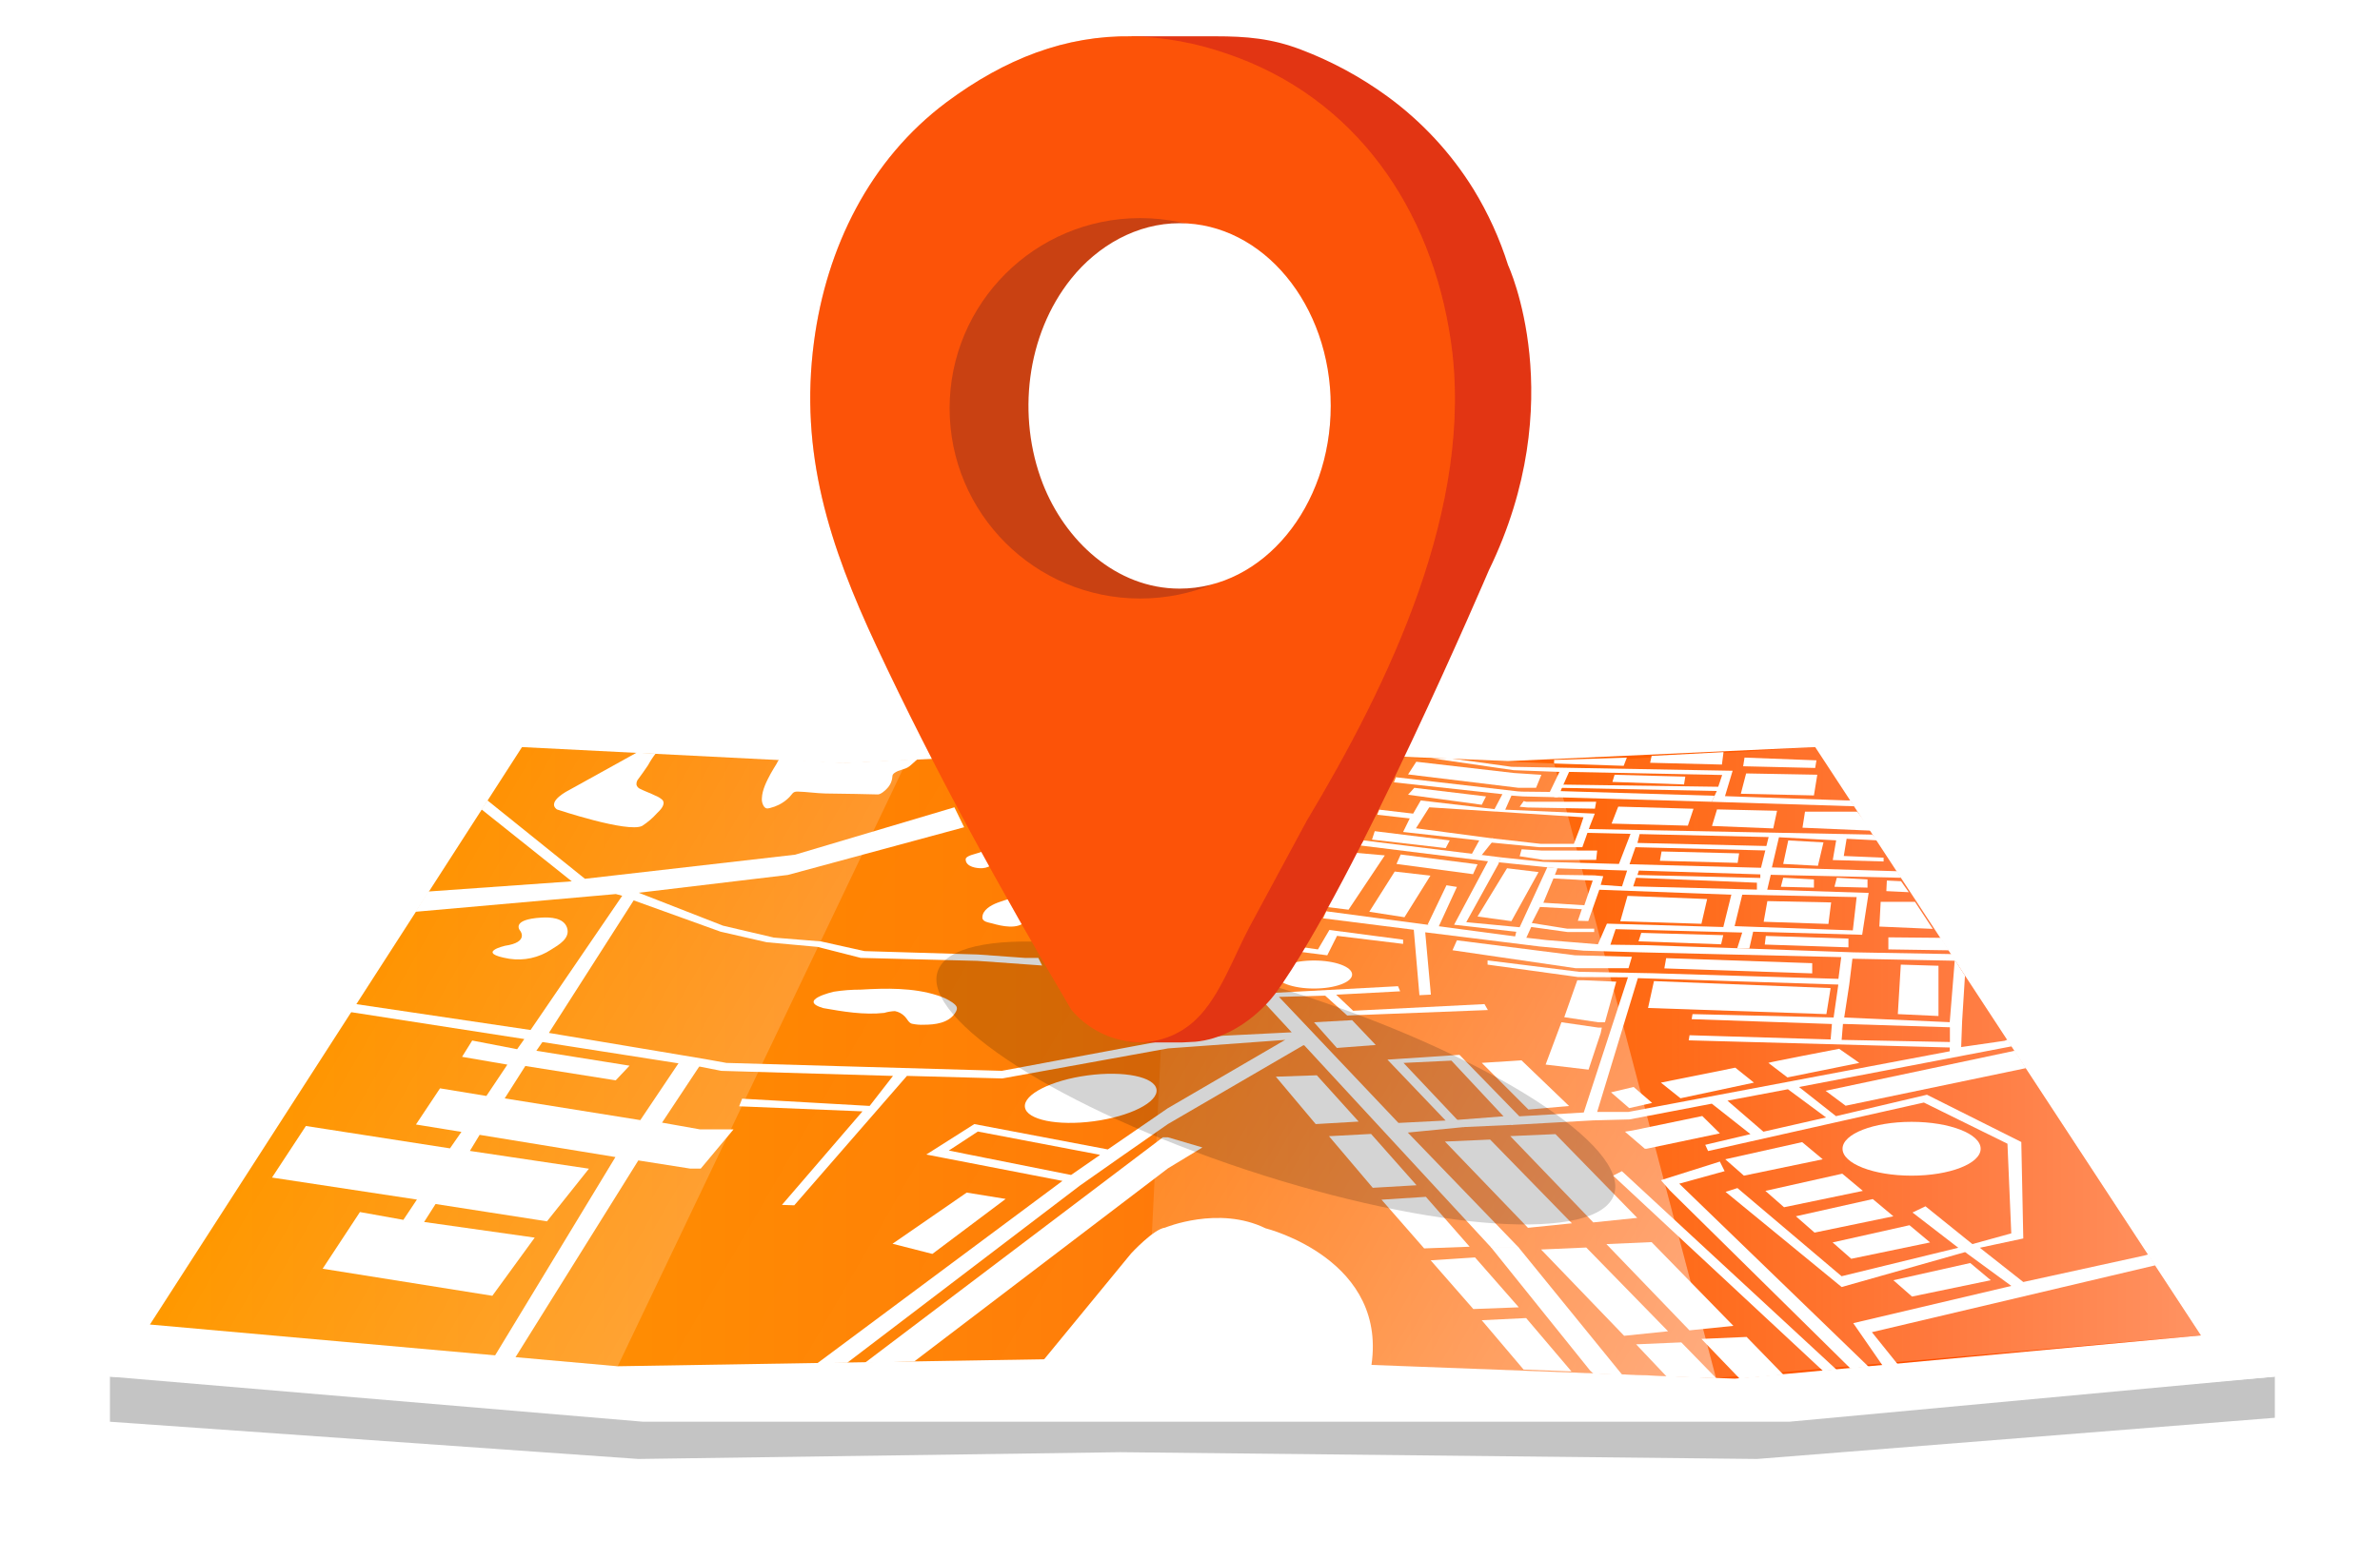<?xml version="1.0" encoding="UTF-8"?> <svg xmlns="http://www.w3.org/2000/svg" width="564" height="370" viewBox="0 0 564 370" fill="none"><g filter="url(#filter0_d_552_110)"><path d="M19.056 319.286V329.977L144.271 338.801L258.471 337.195L409.369 338.801L532.082 329.039V319.286L416.346 329.039L19.056 319.286Z" fill="#C4C4C4"></path><path d="M19.056 319.286L145.437 329.977H275.578H416.951L532.082 319.286L436.76 173.86L360.85 177.343L276.789 173.86L196.45 177.875L117.188 173.86L19.056 319.286Z" fill="white"></path></g><path d="M521.545 316.516L422.527 325.71L412.171 326.666H412.162L411.141 326.765L406.649 326.594L394.955 326.152L276.789 321.686L146.377 323.824L35.53 313.936L123.703 177.072L199.704 180.915L276.734 177.072L357.353 180.401L430.145 177.072L521.545 316.516Z" fill="url(#paint0_linear_552_110)"></path><path d="M150.877 178.389L134.9 187.24C134.9 187.24 129.378 189.946 131.981 191.85C131.981 191.85 148.754 197.462 152.17 195.757C153.482 194.911 154.674 193.891 155.712 192.725C156.426 192.049 157.845 190.659 156.986 189.604C156.491 189.16 155.918 188.812 155.296 188.575C154.122 187.989 152.865 187.565 151.682 186.969C151.487 186.884 151.312 186.76 151.168 186.605C151.023 186.45 150.912 186.267 150.841 186.067C150.803 185.804 150.824 185.535 150.902 185.281C150.98 185.027 151.114 184.793 151.293 184.596C152.061 183.523 152.838 182.503 153.561 181.385C154.088 180.411 154.692 179.482 155.369 178.606L150.877 178.389Z" fill="white"></path><path d="M84.257 237.971L130.074 244.773L127.101 249.05L149.187 252.586L145.907 256.06L124.489 252.658L119.6 260.336L151.736 265.488L160.971 251.738L165.924 252.451L156.887 266.083L165.924 267.689H173.822L166.059 276.982H163.583L151.266 275.042L122.022 321.902L117.206 321.451L145.844 274.239L113.663 268.979L111.35 272.787L139.563 277L129.622 289.477L103.217 285.372L100.505 289.631L126.713 293.339L116.673 307.124L76.458 300.71L85.296 287.276L95.589 289.125L98.797 284.317L64.457 279.102L72.491 266.877L106.633 272.182L109.344 268.276L98.572 266.525L104.274 257.954L115.263 259.759L120.233 252.334L109.497 250.484L111.901 246.623L122.547 248.68L124.254 246.271L83.019 239.874L84.257 237.971Z" fill="white"></path><path d="M211.506 294.791L229.083 282.666L238.318 284.163L220.949 297.2L211.506 294.791Z" fill="white"></path><path d="M309.611 247.308L305.092 245.702L304.424 246.542L276.716 262.682L262.519 272.435L230.89 266.426L219.513 273.644L251.774 279.896L193.676 323.12L200.761 323.003L255.886 281.024L265.33 274.392L276.753 266.426L309.611 247.308ZM224.844 272.705L231.722 268.194L260.513 273.68L260.676 273.743L253.817 278.488L224.844 272.705Z" fill="white"></path><path d="M204.909 323.048L275.569 269.566H276.789L284.94 271.966L276.789 276.91L216.666 322.678L204.909 323.048Z" fill="white"></path><path d="M408.845 274.771L427.064 270.702L431.943 274.771L413.264 278.651L408.845 274.771Z" fill="white"></path><path d="M418.352 282.26L436.57 278.182L441.45 282.26L422.771 286.139L418.352 282.26Z" fill="white"></path><path d="M425.581 288.277L443.8 284.199L448.68 288.277L430.001 292.148L425.581 288.277Z" fill="white"></path><path d="M434.284 294.475L452.502 290.397L457.382 294.475L438.703 298.355L434.284 294.475Z" fill="white"></path><path d="M452.999 278.651C462.038 278.651 469.365 275.795 469.365 272.272C469.365 268.75 462.038 265.894 452.999 265.894C443.961 265.894 436.634 268.75 436.634 272.272C436.634 275.795 443.961 278.651 452.999 278.651Z" fill="white"></path><path d="M381.771 258.902L387.129 257.63L391.512 261.41L386.09 262.646L381.771 258.902Z" fill="white"></path><path d="M393.591 256.601L411.222 253.055L415.641 256.601L398.236 260.309L393.591 256.601Z" fill="white"></path><path d="M419.057 251.919C419.156 251.783 435.829 248.58 435.829 248.58L440.61 251.919L423.575 255.365L419.057 251.919Z" fill="white"></path><path d="M448.68 303.434L466.898 299.356L471.769 303.434L453.099 307.305L448.68 303.434Z" fill="white"></path><path d="M306.601 224.221L312.322 225.024L315.033 220.414L332.501 222.714V223.716L316.84 221.812L314.527 226.422L306.601 225.421V224.221Z" fill="white"></path><path d="M477.444 249.041L432.612 258.532L437.366 262.077L480.119 253.164L477.444 249.041Z" fill="white"></path><path d="M373.773 232.341H375.309L383.009 232.675L380.334 242.292H378.725L370.691 241.092L373.773 232.341Z" fill="white"></path><path d="M370.023 242.292L378.797 243.564H379.593L379.331 244.845L376.448 253.525L366.272 252.325L370.023 242.292Z" fill="white"></path><path d="M510.764 299.898L509.11 297.308L508.324 297.543L479.469 303.858L469.167 295.739L479.469 293.537L478.999 270.675L456.641 259.47L435.088 264.549L426.323 257.639L476.74 247.994L475.718 246.397L475.086 246.677L464.748 248.174L464.973 242.076L465.651 231.249L463.238 227.514L462.036 242.274L437.031 241.164L438.215 233.442L438.306 232.738L438.974 227.234L463.491 227.713L462.588 226.134L439.191 225.719L413.888 224.817L389.66 224.014L379.484 223.878L366.498 222.814L359.531 222.011L314.283 215.993L313.542 217.662L335.032 220.369L336.369 235.877L339.08 235.742L337.743 220.973L364.736 224.32L375.246 225.322L388.801 225.719L436.326 226.855L435.658 232.007L391.612 230.672L374.207 230.338L352.518 227.631V228.633L373.936 231.574L385.783 231.637L375.309 263.683L360.046 264.586L345.858 250.015L328.787 251.152L342.577 265.587L331.399 266.155L303.086 236.283L314.03 235.986L319.253 240.695L352.59 239.396L351.786 237.989L320.654 239.567L316.641 235.76L331.805 234.957L331.299 233.748L297.664 235.553L306.095 244.674L290.028 245.477L278.533 246.587L274.466 246.884L237.415 253.804L172.15 251.928L167.126 251.025L130.074 244.818L150.163 213.404L170.74 220.82L181.684 223.328L193.739 224.429L203.978 227.036L231.595 227.74L246.958 228.84L246.054 227.036H242.837L231.694 226.233L204.882 225.43L194.544 223.129L183.392 222.227L171.346 219.403L151.365 211.599L186.709 207.377L228.477 196.072L226.173 191.345L188.417 202.577L138.614 208.288L115.507 189.703L114.088 191.823L135.496 208.893L101.509 211.302L98.427 216.11L145.943 211.906L147.452 212.312L124.255 246.289L127.969 246.893L160.203 251.937L165.318 252.704L170.948 253.813L211.614 255.013L206.084 262.123L175.864 260.408L175.159 262.213L204.385 263.413L185.299 285.58L188.218 285.679L214.922 255.004L237.514 255.609L276.789 248.49L304.487 246.478L309.105 247.787L353.386 295.702H359.919L333.613 268.438L346.96 267.13L332.601 251.928L343.951 251.386L358.211 266.634L377.487 265.551L386.126 265.325L405.655 261.59L414.81 268.808L404.101 271.343L404.77 272.814L455.909 261.32L475.718 271.081L476.622 292.328L467.404 294.872L456.289 285.914L453.216 287.384L464.061 295.739L436.408 302.487L411.728 281.592L408.917 282.494L436.426 305.049L465.678 296.767L476.64 304.788L439.173 313.611L446.168 323.716L449.701 323.346L443.592 315.749L510.764 299.898ZM437.33 242.707L462.082 243.483V246.975L436.426 246.469L436.733 242.707H437.33ZM385.919 263.539H378.49L388.133 231.836L435.64 233.36L434.519 241.164L401.082 240.361L400.884 241.561L434.121 242.707L433.814 246.37L400.378 245.369L400.179 246.578L462.036 248.274V249.176L385.919 263.539ZM417.882 268.23L409.369 260.877L423.693 258.171L432.73 264.856L417.882 268.23Z" fill="white"></path><path d="M322.362 200.394L352.617 204.138L344.584 219.178L359.314 220.847L358.916 222.516H361.591L362.865 219.71L371.496 220.91H377.785V220.107H371.36L362.992 218.772L364.935 214.964L374.848 215.497L373.908 218.239L376.385 218.303L378.924 211.085L379.927 207.675L377.858 207.476L375.445 214.559L365.739 213.963L368.152 208.144L369.083 205.807L366.679 205.536L360.118 219.773L347.466 218.573L355.094 204.77L355.636 203.2L323.166 199.194L322.362 200.394Z" fill="white"></path><path d="M348.813 202.361L350.548 199.194L332.501 197.191L334.074 193.979L326.383 193.113L326.844 191.904L334.878 192.843L336.685 189.721L354.163 191.778L356.033 188.232L330.332 185.426L330.793 184.217L359.648 187.565L360.651 187.628L367.275 187.7L369.553 182.954L358.708 182.548L339.234 179.725H343.553L358.175 181.745L373.574 182.016L410.589 182.684L408.782 188.701L437.763 189.721H438.54L439.426 191.101L405.637 190.037L406.839 187.492L408.113 183.685L371.83 182.954L369.155 188.963L360.85 188.765L358.175 188.566L356.702 191.904L377.921 192.843L376.448 196.587L374.378 196.316L375.246 193.709L338.701 191.345L335.547 196.316L354.226 198.788L351.144 202.649L350.34 202.938L348.813 202.361Z" fill="white"></path><path d="M353.494 199.708L364.736 200.8H374.975L376.628 196.136L374.378 196.316L372.969 199.997H365.061L353.494 198.689L352.816 199.663L353.494 199.708Z" fill="white"></path><path d="M419.626 207.341L450.523 208.045L449.556 206.493L419.897 205.591L421.569 198.445L435.124 199.176L434.32 203.849L446.366 204.183V203.281L436.932 202.884L437.601 198.806L444.875 199.176L443.737 197.814L376.095 196.487L375.68 197.39L419.12 198.4L417.313 205.681L383.713 204.77L365.703 204.273L355.6 203.2L355.193 204.382L369.047 205.807L385.584 206.339L384.382 210.084L378.761 209.687L378.083 210.85L410.282 212.059L408.384 219.719L380.804 218.916L378.49 224.23L381.472 224.365L382.855 220.224L412.867 221.027L411.665 224.798H414.547L415.451 220.829L441.288 221.56L442.824 211.635L418.795 210.869L419.626 207.341ZM388.367 206.339L417.15 207.242V208.09L388.033 207.386L388.367 206.339ZM387.03 210.084L387.699 208.045L416.346 209.217V210.85L387.03 210.084ZM439.977 212.628L439.074 220.513L411.059 219.512L412.867 212.059L439.977 212.628Z" fill="white"></path><path d="M386.488 197.39L383.478 205.203H386.027L387.563 200.8L419.156 201.594V200.529L388.033 199.789L388.63 197.39H386.488Z" fill="white"></path><path d="M361.085 189.865L360.118 191.21L361.962 191.39L377.957 191.67L378.255 190.028H362.459H361.654L361.085 189.865Z" fill="white"></path><path d="M184.684 179.932C184.422 180.28 184.198 180.655 184.016 181.051C183.537 181.791 183.112 182.557 182.651 183.333C181.684 185.138 180.627 187.15 180.545 189.207C180.491 189.836 180.633 190.466 180.952 191.011C181.404 191.706 181.774 191.688 182.497 191.507C183.219 191.329 183.919 191.072 184.585 190.74C185.505 190.281 186.342 189.671 187.061 188.936C187.802 188.187 187.829 187.592 189.022 187.619C191.2 187.673 193.387 188.016 195.583 188.07C197.987 188.124 200.4 188.124 202.812 188.178L208.036 188.295C208.714 188.295 209.744 187.393 210.168 186.924C210.563 186.52 210.884 186.049 211.117 185.535C211.237 185.243 211.331 184.941 211.397 184.633C211.533 184.028 211.334 183.73 211.895 183.252C213.006 182.404 214.425 182.449 215.464 181.655C216.133 181.15 216.811 180.428 217.479 179.914L199.722 180.816L184.684 179.932Z" fill="white"></path><path d="M236.918 200.358L232.065 202.09C231.252 202.388 228.83 202.803 228.839 203.678C228.839 205.482 231.55 205.87 232.851 205.771C236.918 205.473 236.918 200.358 236.918 200.358Z" fill="white"></path><path d="M240.225 212.989C239.936 212.61 236.611 213.891 236.294 213.99C234.848 214.558 232.779 215.677 232.797 217.491C232.797 218.483 234.297 218.636 235.137 218.871C237.442 219.521 241.12 220.369 243.036 218.384C243.29 218.122 243.495 217.816 243.641 217.482L240.225 212.989Z" fill="white"></path><path d="M197.553 235.056C197.553 235.056 188.787 237.068 195.077 238.936C199.722 239.757 204.791 240.614 209.536 240.073C210.358 239.825 211.208 239.683 212.066 239.649C212.955 239.815 213.77 240.253 214.398 240.903C214.949 241.435 215.301 242.391 216.07 242.635C217.03 242.847 218.015 242.929 218.998 242.879C221.564 242.879 224.745 242.482 226.29 240.172C227.194 238.864 226.733 238.368 225.649 237.574C224.58 236.852 223.406 236.299 222.17 235.932C216.395 234.064 209.924 234.208 203.942 234.56C201.803 234.556 199.666 234.722 197.553 235.056Z" fill="white"></path><path d="M338.303 219.16L342.776 209.822L345.252 210.219L340.707 220.107L338.303 219.16Z" fill="white"></path><path d="M350.141 217.229L358.166 218.33L364.6 206.7L357.127 205.789L350.141 217.229Z" fill="white"></path><path d="M368.016 207.341L377.857 207.476V208.748L367.546 208.171L368.016 207.341Z" fill="white"></path><path d="M370.023 185.959L408.05 186.491L407.309 187.492L369.688 186.726L370.023 185.959Z" fill="white"></path><path d="M369.291 187.492L406.315 188.611L405.637 190.037L368.287 188.945L369.291 187.492Z" fill="white"></path><path d="M383.478 191.182L381.906 195.206L399.98 195.693L401.317 191.688L383.478 191.182Z" fill="white"></path><path d="M320.627 202.081L328.163 202.74L319.569 215.614L313.75 214.892L320.627 202.081Z" fill="white"></path><path d="M331.932 202.532L330.929 204.77L349.075 207.197L350.141 204.86L331.932 202.532Z" fill="white"></path><path d="M330.513 206.574L338.981 207.539L332.827 217.4L324.485 216.101L330.513 206.574Z" fill="white"></path><path d="M325.778 197.002L343.553 199.194L342.595 201.016L325.127 199.005L325.778 197.002Z" fill="white"></path><path d="M360.588 201.296L365.269 201.594H378.49L378.255 203.804H365.676L360.118 202.938L360.588 201.296Z" fill="white"></path><path d="M333.676 188.368L351.144 190.74L352.147 188.765L335.149 186.726L333.676 188.368Z" fill="white"></path><path d="M335.619 180.546L333.676 183.55L359.847 186.726H364.004L365.269 183.64L358.781 183.216L335.619 180.546Z" fill="white"></path><path d="M393.753 201.81L393.356 204.021L411.782 204.517L412.126 202.262L393.753 201.81Z" fill="white"></path><path d="M406.893 191.841L405.7 195.766L420.214 196.352L421.117 192.166L406.893 191.841Z" fill="white"></path><path d="M427.741 192.373L427.145 196.181L443.583 196.884L440.14 192.373H427.741Z" fill="white"></path><path d="M423.774 199.194L432.115 199.663L430.805 205.203L422.572 204.77L423.774 199.194Z" fill="white"></path><path d="M385.674 212.339L383.966 218.357L403.197 218.952L404.553 213.088L385.674 212.339Z" fill="white"></path><path d="M418.822 213.575L417.945 218.474L433.29 218.988L433.932 213.891L418.822 213.575Z" fill="white"></path><path d="M422.021 210.183L429.856 210.381V208.433L422.572 208.045L422.021 210.183Z" fill="white"></path><path d="M434.718 210.183L442.553 210.381V208.433L435.278 208.045L434.718 210.183Z" fill="white"></path><path d="M450.505 208.866L447.135 208.703L447.017 211.211L452.331 211.464L450.505 208.866Z" fill="white"></path><path d="M453.804 213.747H445.671L445.363 219.611L458.015 220.161L453.804 213.747Z" fill="white"></path><path d="M447.496 222.164L459.949 222.281L461.883 225.241L447.496 225.024V222.164Z" fill="white"></path><path d="M418.451 221.83L418.207 223.878L438.034 224.537V222.462L418.451 221.83Z" fill="white"></path><path d="M388.937 221.108L388.286 223.111L407.86 223.815L408.366 221.65L388.937 221.108Z" fill="white"></path><path d="M391.946 232.539L390.545 238.909L432.811 240.361L433.814 234.19L391.946 232.539Z" fill="white"></path><path d="M394.838 227.099L394.404 229.526L429.449 230.708V228.29L394.838 227.099Z" fill="white"></path><path d="M386.723 226.774L385.918 229.481H373.375L344.204 225.223L345.252 222.868L373.222 226.422L386.723 226.774Z" fill="white"></path><path d="M351.144 251.919L360.552 251.314L371.83 262.141L362.197 262.98L351.144 251.919Z" fill="white"></path><path d="M311.382 242.292L320.419 241.796L326.013 247.678L316.804 248.382L311.382 242.292Z" fill="white"></path><path d="M311.382 234.299C316.373 234.299 320.419 232.812 320.419 230.979C320.419 229.145 316.373 227.658 311.382 227.658C306.391 227.658 302.345 229.145 302.345 230.979C302.345 232.812 306.391 234.299 311.382 234.299Z" fill="white"></path><path d="M450.442 228.633L459.371 228.903V240.813L449.737 240.361L450.442 228.633Z" fill="white"></path><path d="M413.788 183.315L412.532 188.133L429.856 188.53L430.651 183.622L413.788 183.315Z" fill="white"></path><path d="M413.409 179.562L413.083 181.619L430.154 182.016L430.452 180.212L413.409 179.562Z" fill="white"></path><path d="M391.395 179.156L391.042 180.789L408.05 181.213L408.429 178.263L391.395 179.156Z" fill="white"></path><path d="M368.287 180.112V180.961L384.771 181.511L385.521 179.562L368.287 180.112Z" fill="white"></path><path d="M382.611 183.64L382.105 185.327L399.076 185.923L399.374 184.073L382.611 183.64Z" fill="white"></path><path d="M385.069 268.23L389.786 272.272H390.193L407.562 268.627L403.396 264.513L386.976 267.924L385.069 268.23Z" fill="white"></path><path d="M344.8 265.47L357.154 264.513L358.509 266.606L346.789 267.139L344.701 265.488L344.8 265.47Z" fill="white"></path><path d="M302.345 255.194L312.051 254.86L321.964 265.831L311.789 266.426L302.345 255.194Z" fill="white"></path><path d="M314.933 269.295L324.91 268.763L335.682 280.924L325.308 281.529L314.933 269.295Z" fill="white"></path><path d="M327.386 284.344L337.896 283.667L348.271 295.495L337.49 295.892L327.386 284.344Z" fill="white"></path><path d="M339.035 298.716L349.545 298.03L359.919 309.858L349.138 310.264L339.035 298.716Z" fill="white"></path><path d="M351.135 312.916L361.654 312.402L372.399 325.051L361.058 324.618L351.135 312.916Z" fill="white"></path><path d="M246.867 322.868L268.041 297.092C268.041 297.092 273.409 291.273 276.084 290.975C276.084 290.975 288.79 285.697 299.905 291.128C299.905 291.128 329.609 298.499 324.802 324.726L276.084 322.353L246.867 322.868Z" fill="white"></path><path d="M353.268 295.558L376.854 324.898L377.632 325.592L384.436 325.863L359.784 295.558H353.268Z" fill="white"></path><path d="M342.415 270.567L353.123 270.098L372.499 289.946L362.088 291.011L342.415 270.567Z" fill="white"></path><path d="M357.895 269.277L368.604 268.808L387.979 288.656L377.568 289.73L357.895 269.277Z" fill="white"></path><path d="M365.197 296.154L375.906 295.684L395.29 315.533L384.879 316.606L365.197 296.154Z" fill="white"></path><path d="M380.677 294.872L391.386 294.403L410.77 314.252L400.359 315.316L380.677 294.872Z" fill="white"></path><path d="M406.703 326.657L394.937 326.251L387.717 318.627L398.426 318.167L406.703 326.657Z" fill="white"></path><path d="M422.626 325.836L412.234 326.765L412.162 326.666L403.197 317.346L413.906 316.877L422.626 325.836Z" fill="white"></path><path d="M384.346 277.586L382.277 278.651L432.034 324.961L435.197 324.627L384.346 277.586Z" fill="white"></path><path d="M438.486 324.329L395.724 282.16L393.591 279.724L407.562 275.313L408.691 277.586L397.938 280.554L442.851 323.977L438.486 324.329Z" fill="white"></path><path d="M259.202 265.759C267.815 264.607 274.47 261.239 274.067 258.237C273.664 255.234 266.356 253.734 257.743 254.886C249.131 256.037 242.476 259.405 242.879 262.408C243.282 265.411 250.59 266.911 259.202 265.759Z" fill="white"></path><path d="M123.278 220.621C123.278 220.621 125.429 223.328 119.664 224.167C119.664 224.167 112.434 225.836 120.676 227.243C124.145 227.778 127.689 227.003 130.616 225.069C132.424 223.941 135.261 222.363 134.349 219.809C133.508 217.509 130.409 217.373 128.366 217.482C120.802 217.915 123.278 220.621 123.278 220.621Z" fill="white"></path><path d="M146.377 323.824L214.994 180.158L123.703 177.072L35.53 313.936L146.377 323.824Z" fill="url(#paint1_linear_552_110)"></path><path opacity="0.14" d="M146.377 323.824L271.556 321.776L278.533 177.406L214.994 180.158L146.377 323.824Z" fill="url(#paint2_linear_552_110)"></path><path d="M271.556 321.776L406.649 326.594L368.287 180.961L278.533 177.406L271.556 321.776Z" fill="url(#paint3_linear_552_110)"></path><path opacity="0.64" d="M368.287 180.961L430.145 177.072L521.545 316.516L406.649 326.594L368.287 180.961Z" fill="url(#paint4_linear_552_110)"></path><g opacity="0.17"><path d="M382.49 283.116C386.261 271.719 353.436 250.646 309.173 236.048C264.91 221.451 225.971 218.857 222.199 230.255C218.428 241.652 251.253 262.725 295.516 277.323C339.779 291.92 378.719 294.514 382.49 283.116Z" fill="black"></path></g><path d="M352.825 135.165C352.825 135.165 321.196 209.245 302.354 235.309C302.354 235.309 295.043 245.793 283.268 246.911L280.15 247.074H270.083C269.095 247.055 268.11 246.958 267.137 246.785L262.845 239.73L275.496 244.142C275.442 242.337 273.933 194.106 272.297 141.787C271.303 110.138 270.273 76.982 269.478 51.675C268.701 26.179 268.149 8.604 268.149 8.604H287.976C295.387 8.604 301.333 9.1 308.327 11.771C315.58 14.526 322.433 18.234 328.706 22.796C336.906 28.766 343.867 36.27 349.201 44.891C352.645 50.526 355.391 56.558 357.38 62.853C357.38 62.853 372.372 94.999 352.825 135.165Z" fill="#E23513"></path><path d="M309.611 194.62C305.092 202.992 300.574 211.374 296.055 219.764C292.441 226.522 289.079 236.157 283.557 241.48C279.947 245.04 275.077 247.037 270.002 247.038C269.042 247.027 268.084 246.942 267.137 246.785C261.961 245.978 257.251 243.328 253.88 239.324C237.297 211.265 221.456 182.548 207.647 153.028C196.559 129.337 189.402 107.377 192.899 80.979C195.836 58.739 206.057 37.853 224.293 24.23C238.264 13.837 252.597 8.379 268.149 8.604C275.849 8.796 283.472 10.187 290.742 12.727C321.286 23.093 339.234 49.537 343.806 80.78C349.518 119.873 329.185 161.978 309.611 194.62Z" fill="#FF4F00"></path><g style="mix-blend-mode:screen" opacity="0.23"><path d="M309.611 194.62C305.092 202.992 300.574 211.374 296.055 219.764C292.441 226.522 289.079 236.157 283.557 241.48C279.947 245.04 275.077 247.037 270.002 247.038C269.042 247.027 268.084 246.942 267.137 246.785C261.961 245.978 257.251 243.328 253.88 239.324C237.297 211.265 221.456 182.548 207.647 153.028C196.559 129.337 189.402 107.377 192.899 80.979C195.836 58.739 206.057 37.853 224.293 24.23C238.264 13.837 252.597 8.379 268.149 8.604C275.849 8.796 283.472 10.187 290.742 12.727C321.286 23.093 339.234 49.537 343.806 80.78C349.518 119.873 329.185 161.978 309.611 194.62Z" fill="#F46025"></path></g><path d="M270.192 141.859C295.131 141.859 315.349 121.675 315.349 96.776C315.349 71.878 295.131 51.693 270.192 51.693C245.252 51.693 225.034 71.878 225.034 96.776C225.034 121.675 245.252 141.859 270.192 141.859Z" fill="#C94112"></path><path d="M315.349 96.208C315.349 120.125 299.318 139.513 279.536 139.513C264.39 139.513 252.326 128.046 247.093 114.568C240.975 98.779 243.144 79.382 253.862 66.029C260.125 58.225 269.378 52.902 279.536 52.902C299.318 52.902 315.349 72.29 315.349 96.208Z" fill="white"></path><defs><filter id="filter0_d_552_110" x="8.056" y="162.86" width="549.026" height="200.94" filterUnits="userSpaceOnUse" color-interpolation-filters="sRGB"><feFlood flood-opacity="0" result="BackgroundImageFix"></feFlood><feColorMatrix in="SourceAlpha" type="matrix" values="0 0 0 0 0 0 0 0 0 0 0 0 0 0 0 0 0 0 127 0" result="hardAlpha"></feColorMatrix><feOffset dx="7" dy="7"></feOffset><feGaussianBlur stdDeviation="9"></feGaussianBlur><feColorMatrix type="matrix" values="0 0 0 0 0 0 0 0 0 0 0 0 0 0 0 0 0 0 0.25 0"></feColorMatrix><feBlend mode="normal" in2="BackgroundImageFix" result="effect1_dropShadow_552_110"></feBlend><feBlend mode="normal" in="SourceGraphic" in2="effect1_dropShadow_552_110" result="shape"></feBlend></filter><linearGradient id="paint0_linear_552_110" x1="35.53" y1="251.919" x2="521.545" y2="251.919" gradientUnits="userSpaceOnUse"><stop stop-color="#FF9900"></stop><stop offset="0.18" stop-color="#FF9000"></stop><stop offset="0.44" stop-color="#FF7A00"></stop><stop offset="0.87" stop-color="#FF4F00"></stop><stop offset="0.99" stop-color="#FF4F00"></stop></linearGradient><linearGradient id="paint1_linear_552_110" x1="86.968" y1="224.979" x2="174.328" y2="275.492" gradientUnits="userSpaceOnUse"><stop stop-color="white" stop-opacity="0"></stop><stop offset="1" stop-color="white" stop-opacity="0.2"></stop></linearGradient><linearGradient id="paint2_linear_552_110" x1="183.799" y1="234.1" x2="287.556" y2="294.101" gradientUnits="userSpaceOnUse"><stop stop-color="white" stop-opacity="0.05"></stop><stop offset="1" stop-color="white" stop-opacity="0.3"></stop></linearGradient><linearGradient id="paint3_linear_552_110" x1="256.799" y1="214.983" x2="417.46" y2="307.895" gradientUnits="userSpaceOnUse"><stop stop-color="white" stop-opacity="0.05"></stop><stop offset="1" stop-color="white" stop-opacity="0.5"></stop></linearGradient><linearGradient id="paint4_linear_552_110" x1="368.287" y1="251.837" x2="521.545" y2="251.837" gradientUnits="userSpaceOnUse"><stop stop-color="white" stop-opacity="0.05"></stop><stop offset="1" stop-color="white" stop-opacity="0.6"></stop></linearGradient></defs></svg> 